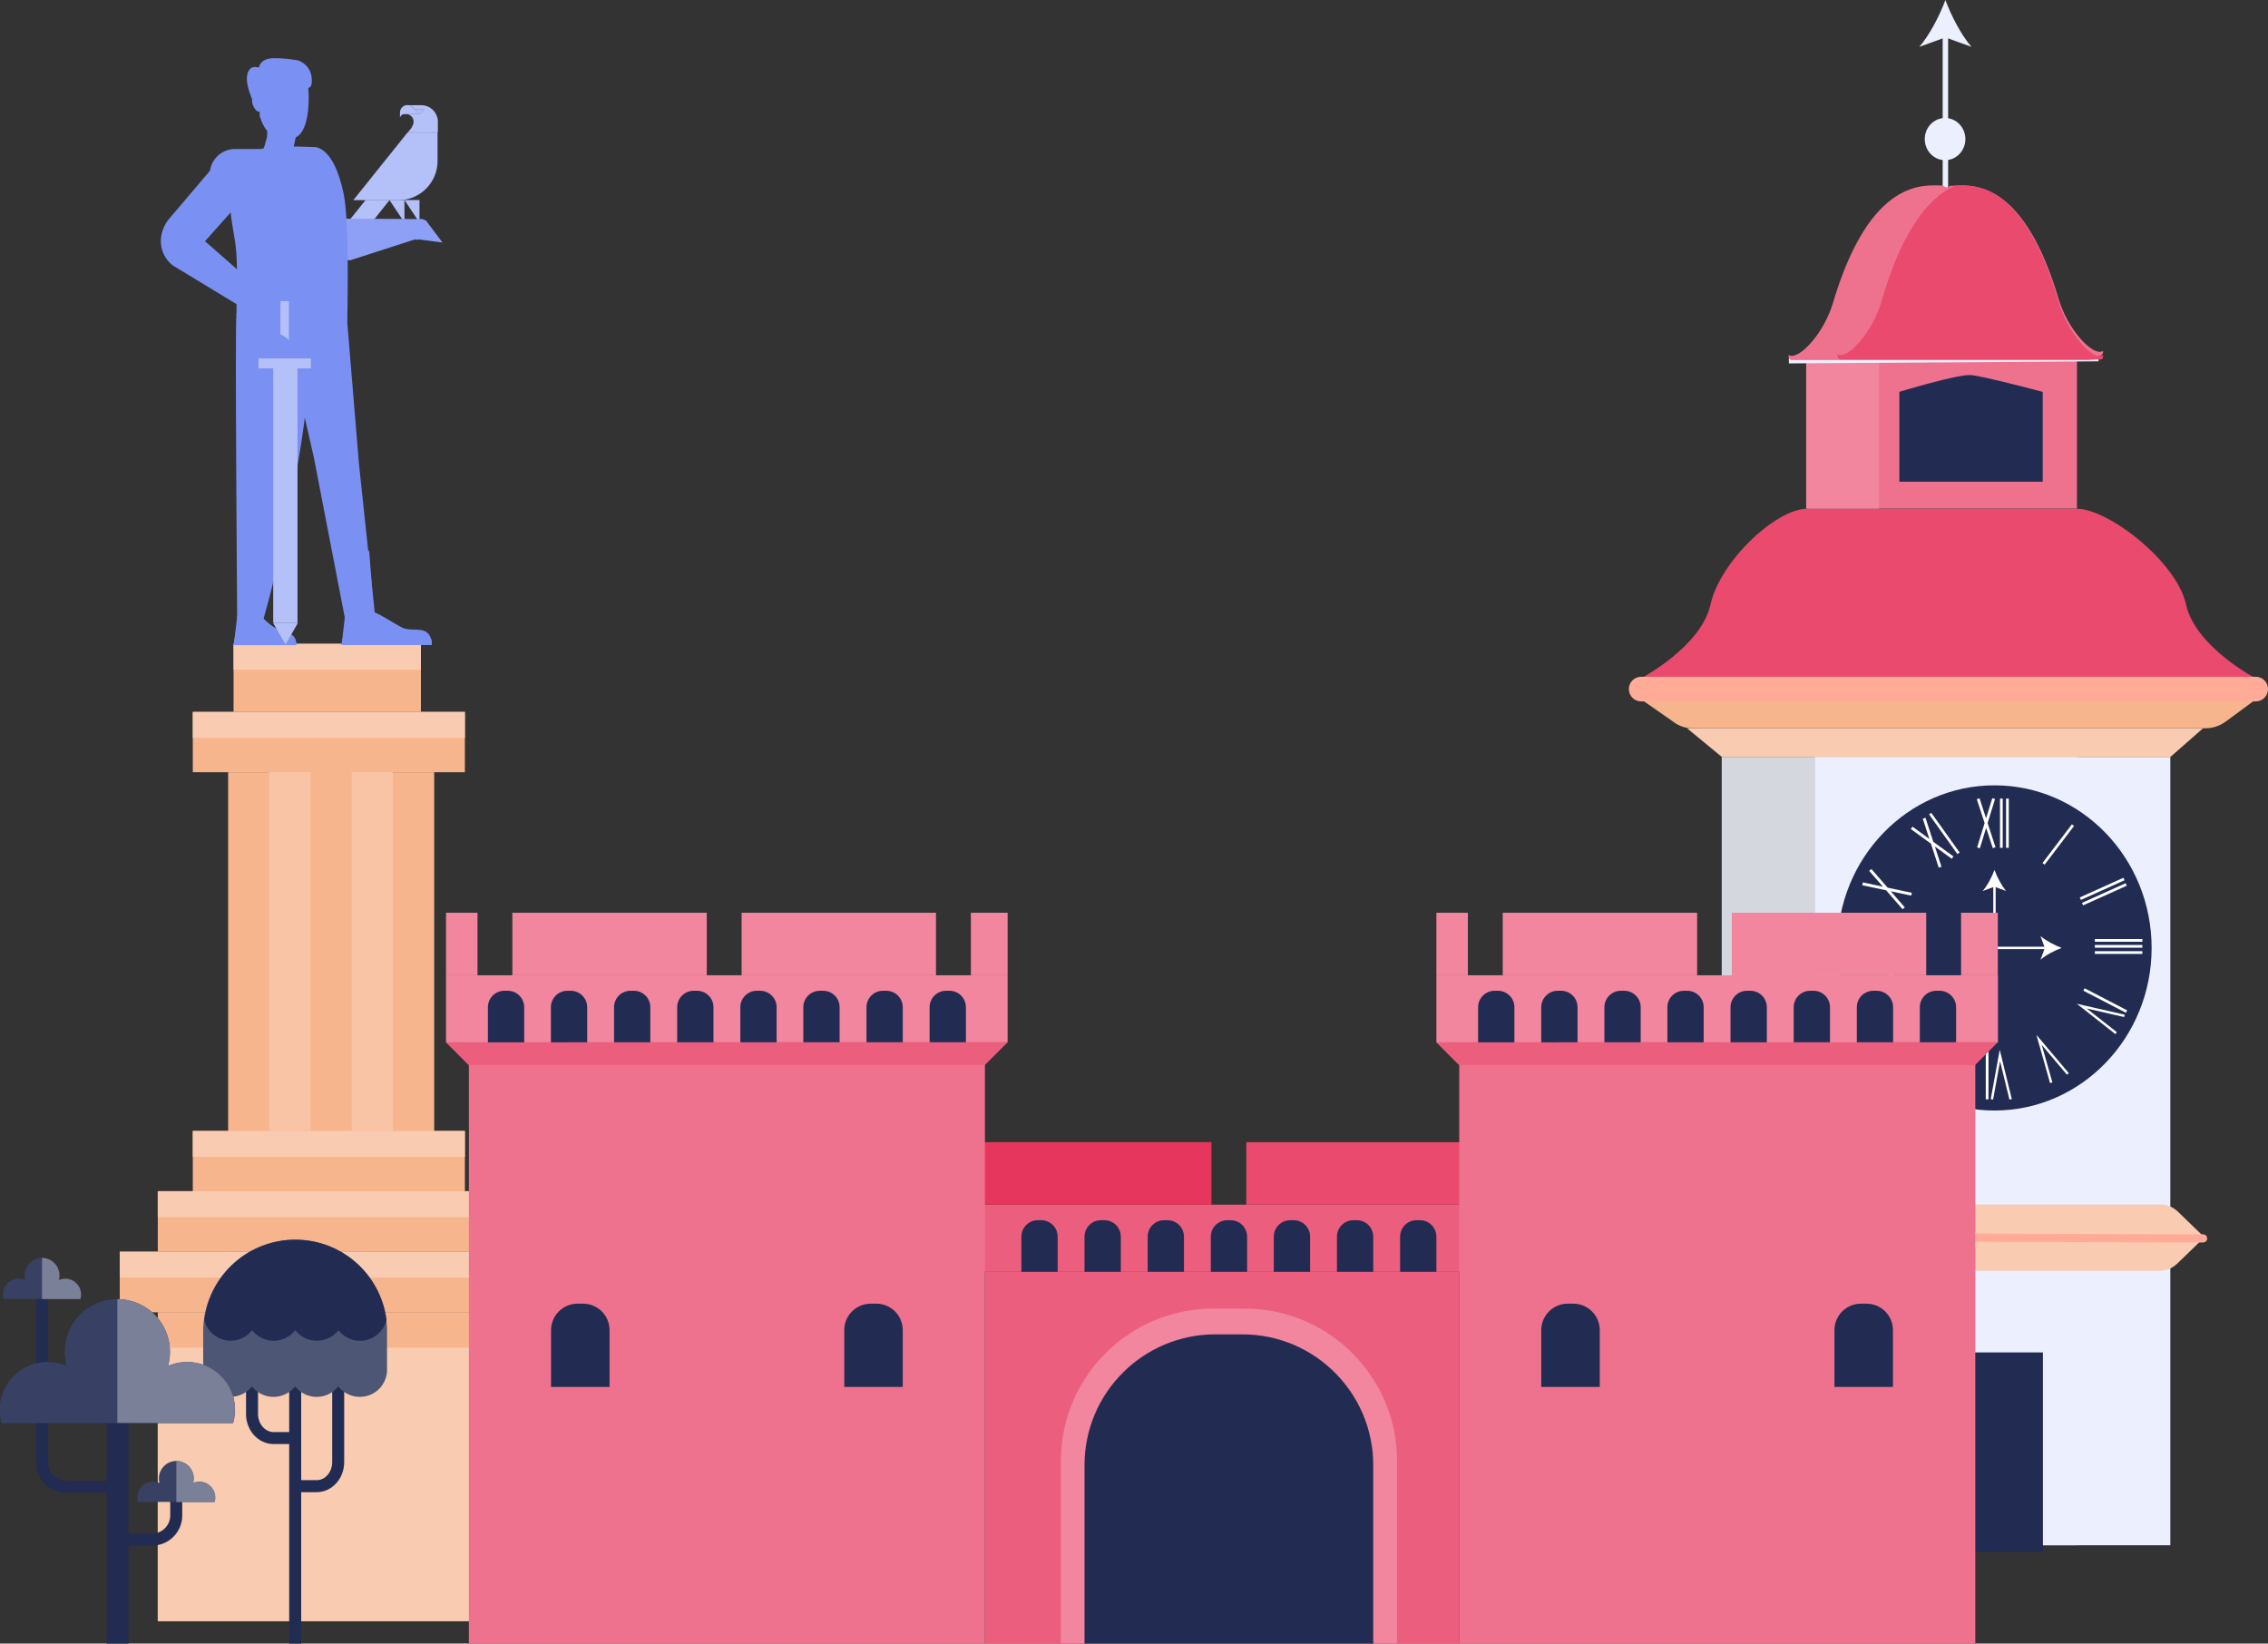 <?xml version="1.0" encoding="UTF-8"?>
<svg xmlns="http://www.w3.org/2000/svg" id="Layer_2" viewBox="0 0 141.87 102.8">
  <rect x="0" y="0" width="141.87" height="102.8" fill="#333333" stroke="none"/>
  <defs>
    <style>.cls-2{fill:#f9cbb0}.cls-3{fill:#f7b58e}.cls-4{fill:#ec5e7e}.cls-5{fill:#e94a6e}.cls-6{fill:#fff}.cls-7{fill:#ee728e}.cls-8{fill:#eceffd}.cls-9{fill:#f1869e}.cls-11{fill:#b4c0f8}.cls-12{fill:#8ea0f5}.cls-14{fill:#222c53}.cls-15{fill:#384164}.cls-16{fill:#7a8098}.cls-17{fill:#7b90f3}.cls-19{stroke-width:.18px}.cls-19,.cls-22,.cls-23,.cls-24,.cls-26{stroke-miterlimit:10;fill:none}.cls-19,.cls-23,.cls-24,.cls-26{stroke:#fff}.cls-22{stroke:#222c53;stroke-width:.4px}.cls-23,.cls-24{stroke-width:.15px}.cls-26{stroke-width:.17px}</style>
  </defs>
  <g id="Layer_1-2">
    <path class="cls-3" d="M14.27 48.3h12.89v22.75H14.27z"></path>
    <path style="fill:#f9c4a5" d="M16.84 47.51h7.73v23.54h-7.73z"></path>
    <path class="cls-3" d="M19.42 47.51H22v23.54h-2.58z"></path>
    <path class="cls-3" d="M12.06 44.53h17.02v3.77H12.06zM12.06 70.74h17.02v3.77H12.06z"></path>
    <path class="cls-2" d="M12.06 70.74h17.02v1.62H12.06zM12.06 44.53h17.02v1.62H12.06z"></path>
    <path class="cls-3" d="M9.87 74.5h21.39v3.79H9.87zM9.87 82.07h21.39v19.32H9.87z"></path>
    <path class="cls-3" d="M7.49 78.29h26.14v3.79H7.49zM14.61 40.27h11.72v4.26H14.61z"></path>
    <path class="cls-2" d="M9.87 74.51h21.39v1.62H9.87zM7.49 78.29h26.14v1.62H7.49zM9.87 84.29h21.39v17.11H9.87zM14.61 40.27h11.72v1.62H14.61z"></path>
    <g>
      <path class="cls-11" d="M22.86 12.51h1.51l-.89 1.12c-.15.19-.37.29-.61.29h-1.13l1.13-1.41Z"></path>
      <path class="cls-11" d="M25.3 13.92v-1.41h-.94l.94 1.41z"></path>
      <path class="cls-11" d="M26.24 13.92v-1.41h-.94l.94 1.41z"></path>
      <path class="cls-11" d="M27.37 8.28v1.79c0 1.35-1.1 2.45-2.45 2.45H22.1l3.39-4.23h1.88ZM25.75 7.95c.08-.1.12-.21.12-.34a.47.47 0 0 0-.47-.47h.85l.28-.28h-.56l-.28-.28h.66c.57 0 1.04.46 1.04 1.04v.66h-1.88l.26-.32Z"></path>
      <path class="cls-11" d="M25.49 6.58h.19l.56.56h-.94a.28.28 0 0 0-.28.28v-.38c0-.26.21-.47.47-.47Z"></path>
      <path class="cls-11" d="m26.24 7.15-.28-.28h.57l-.29.28z"></path>
      <g>
        <path class="cls-12" d="M19.98 14.35v-.68l6.12.03h.04v1.2h-.02l-.02.02s-.02 0-.03.01l-.04.02-4.12 1.33c-1.06 0-1.92-.87-1.92-1.94Z"></path>
        <path class="cls-12" d="M26.14 14.99s-.02 0-.03.01h-.02l-1.26-.32 1.29-.98h.2c.06 0 .12 0 .17.03.05.02.1.04.16.07l1.03 1.37-1.52-.2h-.02Z"></path>
      </g>
      <g>
        <path class="cls-17" d="m16.75 6.56-.04 2 .55-.39.04-1.11.38-2.05-.63.43-.3 1.12zM21.46 37.55l.16 1.35.51.64 1.4-.6-.11-.22-.33-4.32-1.63 3.15zM15.51 37.01l-.57 2.61.42-.08 1.23-.6-.11-.22-.32-4.32-.65 2.61z"></path>
        <path class="cls-17" d="m21.15 17.64.42.67.88 10.66.99 9.33-1.82.6-1.98-10.25-2.29-10.1.89-.86 2.91-.05z"></path>
        <path class="cls-17" d="M19.64 17.75s0 4.11-.63 8.81c-.51 3.79-1.63 9.07-2.53 12.16-.69 0-1.64.42-1.64.42s-.15-18.94-.05-19.46c.1-.52.74-2.09.74-2.09l4.1.17Z"></path>
        <path class="cls-17" d="M16.63 9.25c1.57-.15 2.93-.05 2.93-.05s1.28-.27 1.94 2.94c.38 1.84.22 7.97.22 7.97s-6.93.49-6.93-.44c0-1.33.11-3.18-.07-4.45-.25-1.81-1.25-5.15 1.9-5.98ZM21.57 38.6l-.2 1.74H27s.07-.52-.32-.8-1-.05-1.51-.28c-.51-.24-1.77-1.13-2.14-1.06-.61.11.1 1.01-.46 1.03-.48.02-.46-.3-.72-.44-.08-.04.16-.32.07-.31l-.34.12ZM18.53 40.34h-3.91l.23-1.88h.16s.09.92.37.92 0-.95.51-.96c.5 0 .74.55 1.36.87s1.28.24 1.28 1.05Z"></path>
        <path class="cls-17" d="M17.29 39.51c.49-.01.78.09.93.18.19.12.31.3.31.65h-2.28s.09-.81 1.04-.83ZM16.93 7.53s-.18.99-.44 1.77c.31.49 1.26.68 1.8.39.16-1.16.57-2.38.57-2.38s-1.52.09-1.55.1l-.39.13Z"></path>
        <path class="cls-17" d="M16.36 5.86s-.18 1.23-.1 1.45c.29.86.7 1.45 1.95 1.36s1.13-2.78 1.06-3.32c-.97-.33-2.77-.29-2.77-.29l-.15.8Z"></path>
        <path class="cls-17" d="M18.7 3.8s.89.3.8 1.37c-.05.58-.54.26-1.16.2-1-.09-1.54.13-1.77-.11.27 1.13-.57 1.41-.57 1.41s-.97-1.72-.35-2.37c.19-.2.55-.07.55-.07s.04-.59.94-.59c.91 0 1.56.15 1.56.15Z"></path>
        <path class="cls-17" d="M16.32 6.19c-.02-.07-.17-.29-.37-.19-.2.1-.21.27-.16.48.05.21.26.55.44.5.17-.05.2-.41.08-.79ZM18.42 39.93c.07.11.11.22.11.42h-3.91l.05-.42h3.75ZM21.41 39.94l-.04.4H27s.03-.19-.04-.4h-5.55Z"></path>
      </g>
      <path class="cls-17" d="m10.46 13.91.41-.54 6.33 5.56-.63 1.17-5.75-3.49a1.918 1.918 0 0 1-.36-2.7Z"></path>
      <path class="cls-17" d="m10.77 16.37.51.45 4.07-4.57s.61-.87.62-.88l-1.91-1.69-.61.85h-.03s-.02.02-.03.02c-.01 0 .57-.83.56-.83l-3.34 3.93c-.71.8-.64 2.01.16 2.72Z"></path>
      <g>
        <path class="cls-17" d="m16.99 22.23 1.27.18c.36.05.61-.33.44-.64l-.79-1.37c-.18-.31-.64-.28-.77.05l-.48 1.19c-.1.26.06.55.34.59Z"></path>
        <path class="cls-11" d="M17.54 18.84h.53v2.51h-.53z"></path>
        <path class="cls-17" d="m17.61 21.83.28-.09c.25-.08.3-.41.09-.56l-.29-.2a.312.312 0 0 0-.49.28l.02.29c.01.2.21.34.4.28Z"></path>
        <path class="cls-11" d="M17.09 22.95h1.52v15.98h-1.52zM17.09 38.94h1.53v.05l-.76 1.32-.76-1.32v-.05Z"></path>
        <path class="cls-11" d="M16.17 22.42h3.28v.62h-3.28z"></path>
      </g>
      <rect class="cls-17" x="13.12" y="9.32" width="6.24" height="3.48" rx="1.58" ry="1.58"></rect>
    </g>
    <g>
      <path style="fill:#d5d7de" d="M107.7 47.34h22.22v49.31H107.7z"></path>
      <path class="cls-8" d="M113.54 47.34h22.22v49.31h-22.22z"></path>
      <ellipse class="cls-14" cx="124.76" cy="59.29" rx="9.83" ry="10.17"></ellipse>
      <path class="cls-2" d="M135.14 79.48h-27.35c-.33 0-.66-.14-.94-.39l-1.77-1.62h32.73l-1.59 1.54c-.32.31-.69.47-1.08.47ZM135.18 75.34h-27.35c-.33 0-.66.14-.94.39l-1.77 1.62h32.73l-1.59-1.54c-.32-.31-.69-.47-1.08-.47Z"></path>
      <path class="cls-5" d="M141.16 42.46h-38.57s3.82-1.98 4.41-4.66c.59-2.68 4.08-5.98 6.05-5.98h16.86c1.97 0 6.24 3.3 6.83 5.98.59 2.68 4.41 4.66 4.41 4.66Z"></path>
      <path class="cls-2" d="M135.77 47.34H107.7l-2.17-1.79h32.28l-2.04 1.79z"></path>
      <path class="cls-3" d="M137.96 45.55h-32.11c-.39 0-.78-.12-1.1-.35l-2.08-1.45h38.43l-1.87 1.38c-.37.27-.81.42-1.27.42Z"></path>
      <path style="stroke-width:1.54px;stroke:#ffab98;stroke-linecap:round;fill:none;stroke-miterlimit:10" d="M102.66 43.1h38.44"></path>
      <path class="cls-7" d="M113.06 22.49h16.86v9.32h-16.86z"></path>
      <path class="cls-9" d="M112.98 22.49h4.56v9.32h-4.56z"></path>
      <path class="cls-14" d="M122.96 84.59h4.83v12.48h-4.83z"></path>
      <path style="stroke:#eceffd;stroke-width:.34px;fill:#1d1d1b;stroke-miterlimit:10" d="m111.9 22.56 19.37-.13"></path>
      <path style="stroke:#eceffd;stroke-width:.34px;fill:none;stroke-miterlimit:10" d="M121.69 2.07v9.78"></path>
      <path class="cls-8" d="M121.69 0c-.36.97-.98 2.18-1.63 2.93l1.63-.59 1.63.59c-.65-.75-1.27-1.96-1.63-2.93Z"></path>
      <ellipse class="cls-8" cx="121.67" cy="8.7" rx="1.27" ry="1.32"></ellipse>
      <path class="cls-14" d="M118.81 24.51v5.62h8.97v-5.62s-3.69-.98-4.49-1.05-4.49 1.05-4.49 1.05Z"></path>
      <path class="cls-26" d="M131.04 58.82h2.97M131.04 59.19h2.97M131.04 59.58h2.97M130.36 61.89l2.66 1.38"></path>
      <path class="cls-23" d="m132.89 63.54-2.67-.61 2.15 1.69"></path>
      <path class="cls-26" d="m130.13 56.21 2.73-1.23M130.27 56.55l2.73-1.23M127.83 54.03l1.84-2.42M125.19 53.03v-3.08M125.57 53.03v-3.08"></path>
      <path class="cls-19" d="m123.76 53.03.95-3.08M124.74 53.02l-1-3.06M121.36 54.24l-1-3.06M122.14 53.64l-2.56-1.86"></path>
      <path class="cls-26" d="m122.51 53.37-1.77-2.48"></path>
      <path class="cls-19" d="m119.08 56.81-2.09-2.4M119.57 55.93l-3.06-.65"></path>
      <g>
        <path class="cls-19" d="m118.69 59.1-2.98-.98M118.68 58.09l-2.96 1.03"></path>
        <path class="cls-26" d="M118.69 59.6h-2.98"></path>
      </g>
      <g>
        <path class="cls-26" d="m119.26 61.51-2.75 1.19"></path>
        <path class="cls-23" d="m117.07 64.1 2.19-1.69-2.63.58"></path>
        <path class="cls-26" d="m119.09 61.11-2.75 1.18M118.93 60.7l-2.75 1.19"></path>
      </g>
      <g>
        <path class="cls-26" d="m121.45 64.67-1.36 2.73"></path>
        <path class="cls-23" d="m121.39 68.1.62-2.76-1.65 2.21"></path>
        <path class="cls-26" d="m121.07 64.46-1.36 2.74"></path>
      </g>
      <g>
        <path class="cls-26" d="M124.3 65.68v3.08"></path>
        <path class="cls-23" d="m125.77 68.76-.67-2.74-.5 2.74"></path>
      </g>
      <path class="cls-23" d="m129.35 67.17-1.8-2.13.76 2.68"></path>
      <g>
        <path class="cls-24" d="M124.76 55.34v3.95"></path>
        <path class="cls-6" d="M124.76 54.41c-.16.44-.44.98-.74 1.32l.74-.27.73.27c-.29-.34-.57-.88-.73-1.32Z"></path>
      </g>
      <g>
        <path class="cls-24" d="M124.74 59.29h3.29"></path>
        <path class="cls-6" d="M128.96 59.29c-.44.16-.98.44-1.32.74l.27-.74-.27-.74c.34.29.88.57 1.32.74Z"></path>
      </g>
      <path class="cls-7" d="M131.47 22.2s-.07.07-.11.07h-2.91c1.44.14 2.76.25 2.66.25h-19.05c-.15 0-.26-.37-.13-.3.57.3 2.14-1.3 2.73-3.28 2.36-7.94 5.81-7.33 6.83-7.34 0 0 .12.08.4.15.04-.08.06-.13.06-.13.1 0 .22 0 .36-.01 1.31-.07 4.33-.1 6.46 7.08.59 1.99 2.16 3.58 2.73 3.28.1-.05.06.13-.02.23Z"></path>
      <path class="cls-5" d="M131.47 22.48h-16.36c-.15 0-.26-.38-.13-.31.57.31 2.14-1.33 2.73-3.37 1.39-4.81 3.17-6.56 4.6-7.19 1.31-.07 4.33-.1 6.46 7.26.59 2.04 2.16 3.67 2.73 3.37.1-.05.06.13-.02.24Z"></path>
      <path style="stroke:#ffab98;stroke-linecap:round;stroke-width:.51px;fill:none;stroke-miterlimit:10" d="m105.12 77.35 32.69.11"></path>
      <path class="cls-22" d="M123.53 90.4v5.82M126.77 90.4v5.82"></path>
    </g>
    <g>
      <path class="cls-4" d="M61.61 79.55h29.67v23.25H61.61z"></path>
      <path class="cls-9" d="M75.89 81.85h1.97c5.26 0 9.53 4.27 9.53 9.53v11.41H66.36V91.38c0-5.26 4.27-9.53 9.53-9.53Z"></path>
      <path class="cls-4" d="M57.33 75.35h35.13v4.2H57.33z"></path>
      <path class="cls-14" d="M64.92 76.32h.21c.57 0 1.03.46 1.03 1.03v2.2h-2.27v-2.2c0-.57.46-1.03 1.03-1.03ZM68.87 76.32h.21c.57 0 1.03.46 1.03 1.03v2.2h-2.27v-2.2c0-.57.46-1.03 1.03-1.03ZM72.82 76.32h.21c.57 0 1.03.46 1.03 1.03v2.2h-2.27v-2.2c0-.57.46-1.03 1.03-1.03ZM76.77 76.32h.21c.57 0 1.03.46 1.03 1.03v2.2h-2.27v-2.2c0-.57.46-1.03 1.03-1.03ZM80.71 76.32h.21c.57 0 1.03.46 1.03 1.03v2.2h-2.27v-2.2c0-.57.46-1.03 1.03-1.03ZM84.66 76.32h.21c.57 0 1.03.46 1.03 1.03v2.2h-2.27v-2.2c0-.57.46-1.03 1.03-1.03ZM88.61 76.32h.21c.57 0 1.03.46 1.03 1.03v2.2h-2.27v-2.2c0-.57.46-1.03 1.03-1.03Z"></path>
      <path style="fill:#e7365e" d="M57.33 71.44h18.45v3.91H57.33z"></path>
      <path class="cls-5" d="M77.96 71.44h14.5v3.91h-14.5z"></path>
      <g>
        <path class="cls-7" d="M29.33 65.2h32.28v37.6H29.33z"></path>
        <path class="cls-9" d="M27.9 61h35.13v4.2H27.9z"></path>
        <path class="cls-14" d="M31.55 61.97h.21c.57 0 1.03.46 1.03 1.03v2.2h-2.27V63c0-.57.46-1.03 1.03-1.03ZM35.49 61.97h.21c.57 0 1.03.46 1.03 1.03v2.2h-2.27V63c0-.57.46-1.03 1.03-1.03ZM39.44 61.97h.21c.57 0 1.03.46 1.03 1.03v2.2h-2.27V63c0-.57.46-1.03 1.03-1.03ZM43.39 61.97h.21c.57 0 1.03.46 1.03 1.03v2.2h-2.27V63c0-.57.46-1.03 1.03-1.03ZM36.13 81.54h.34c.92 0 1.66.74 1.66 1.66v3.55h-3.66V83.2c0-.92.74-1.66 1.66-1.66ZM54.47 81.54h.34c.92 0 1.66.74 1.66 1.66v3.55h-3.66V83.2c0-.92.74-1.66 1.66-1.66ZM47.34 61.97h.21c.57 0 1.03.46 1.03 1.03v2.2h-2.27V63c0-.57.46-1.03 1.03-1.03ZM51.28 61.97h.21c.57 0 1.03.46 1.03 1.03v2.2h-2.27V63c0-.57.46-1.03 1.03-1.03ZM55.23 61.97h.21c.57 0 1.03.46 1.03 1.03v2.2H54.2V63c0-.57.46-1.03 1.03-1.03ZM59.18 61.97h.21c.57 0 1.03.46 1.03 1.03v2.2h-2.27V63c0-.57.46-1.03 1.03-1.03Z"></path>
        <path class="cls-4" d="m27.9 65.2 1.41 1.41h32.3l1.42-1.42-35.13.01z"></path>
        <path class="cls-9" d="M27.9 57.09h1.97V61H27.9zM32.05 57.09h12.16V61H32.05zM46.39 57.09h12.16V61H46.39zM60.73 57.09h2.3V61h-2.3z"></path>
      </g>
      <g>
        <path class="cls-7" d="M91.28 65.2h32.28v37.6H91.28z"></path>
        <path class="cls-9" d="M89.85 61h35.13v4.2H89.85z"></path>
        <path class="cls-14" d="M93.49 61.97h.21c.57 0 1.03.46 1.03 1.03v2.2h-2.27V63c0-.57.46-1.03 1.03-1.03ZM97.44 61.97h.21c.57 0 1.03.46 1.03 1.03v2.2h-2.27V63c0-.57.46-1.03 1.03-1.03ZM101.39 61.97h.21c.57 0 1.03.46 1.03 1.03v2.2h-2.27V63c0-.57.46-1.03 1.03-1.03ZM105.33 61.97h.21c.57 0 1.03.46 1.03 1.03v2.2h-2.27V63c0-.57.46-1.03 1.03-1.03ZM98.07 81.54h.34c.92 0 1.66.74 1.66 1.66v3.55h-3.66V83.2c0-.92.74-1.66 1.66-1.66ZM116.41 81.54h.34c.92 0 1.66.74 1.66 1.66v3.55h-3.66V83.2c0-.92.74-1.66 1.66-1.66ZM109.28 61.97h.21c.57 0 1.03.46 1.03 1.03v2.2h-2.27V63c0-.57.46-1.03 1.03-1.03ZM113.23 61.97h.21c.57 0 1.03.46 1.03 1.03v2.2h-2.27V63c0-.57.46-1.03 1.03-1.03ZM117.18 61.97h.21c.57 0 1.03.46 1.03 1.03v2.2h-2.27V63c0-.57.46-1.03 1.03-1.03ZM121.12 61.97h.21c.57 0 1.03.46 1.03 1.03v2.2h-2.27V63c0-.57.46-1.03 1.03-1.03Z"></path>
        <path class="cls-4" d="m89.85 65.2 1.41 1.41h32.29l1.42-1.42-35.12.01z"></path>
        <path class="cls-9" d="M89.85 57.09h1.97V61h-1.97zM94 57.09h12.16V61H94zM108.33 57.09h12.16V61h-12.16zM122.67 57.09h2.3V61h-2.3z"></path>
      </g>
      <path class="cls-14" d="M76.03 83.46h1.69c4.52 0 8.18 3.67 8.18 8.18v11.16H67.84V91.64c0-4.52 3.67-8.18 8.18-8.18Z"></path>
      <g>
        <path class="cls-14" d="M18.09 85.21h.75v17.59h-.75z"></path>
        <path class="cls-14" d="M18.46 90.32h-1.35c-.95 0-1.72-.84-1.72-1.88v-4.15h.75v4.15c0 .62.44 1.13.97 1.13h1.35v.75ZM19.81 93.33h-1.35v-.75h1.35c.54 0 .97-.51.97-1.13v-6.4h.75v6.4c0 1.04-.77 1.88-1.72 1.88Z"></path>
        <path d="M18.46 77.54a5.75 5.75 0 0 0-5.75 5.75v2.38c0 .94.76 1.7 1.7 1.7.55 0 1.04-.26 1.35-.66.31.4.8.66 1.35.66s1.04-.26 1.35-.66c.31.4.8.66 1.35.66s1.04-.26 1.35-.66c.31.4.8.66 1.35.66.94 0 1.7-.76 1.7-1.7v-2.38a5.75 5.75 0 0 0-5.75-5.75Z" style="fill:#4e5675"></path>
        <path class="cls-14" d="M14.42 83.86c.55 0 1.04-.26 1.35-.66.31.4.8.66 1.35.66s1.04-.26 1.35-.66c.31.4.8.66 1.35.66s1.04-.26 1.35-.66c.31.4.8.66 1.35.66.8 0 1.47-.55 1.66-1.3-.36-2.83-2.77-5.02-5.7-5.02s-5.34 2.19-5.7 5.02c.18.75.85 1.3 1.66 1.3Z"></path>
      </g>
      <g>
        <path class="cls-14" d="M7.35 93.37H4.14c-1.04 0-1.88-.84-1.88-1.88V80.23h.75v11.26c0 .62.51 1.13 1.13 1.13h3.21v.75ZM9.52 96.67H7.35v-.75h2.17c.62 0 1.13-.51 1.13-1.13v-1.62h.75v1.62c0 1.04-.84 1.88-1.88 1.88Z"></path>
        <path class="cls-14" d="M6.67 88.14h1.36v14.66H6.67z"></path>
        <path class="cls-15" d="M11.71 85.19c-.43 0-.83.09-1.2.25.08-.28.12-.58.12-.89 0-1.82-1.47-3.29-3.29-3.29s-3.29 1.47-3.29 3.29c0 .31.04.61.12.89a2.992 2.992 0 0 0-4.19 2.74c0 .29.04.56.12.83h14.48c.08-.26.12-.54.12-.83 0-1.65-1.34-2.99-2.99-2.99Z"></path>
        <path class="cls-16" d="M14.7 88.18a2.992 2.992 0 0 0-4.19-2.74c.08-.28.12-.58.12-.89 0-1.82-1.47-3.29-3.29-3.29V89h7.23c.08-.26.12-.54.12-.83Z"></path>
        <path class="cls-15" d="M4.08 79.98c-.14 0-.27.03-.4.08a1.093 1.093 0 0 0-1.05-1.38 1.093 1.093 0 0 0-1.05 1.38c-.12-.05-.26-.08-.4-.08a.986.986 0 0 0-.95 1.26h4.8c.02-.09.04-.18.04-.27 0-.55-.44-.99-.99-.99Z"></path>
        <path class="cls-16" d="M5.07 80.97c0-.55-.44-.99-.99-.99-.14 0-.27.03-.4.08a1.093 1.093 0 0 0-1.05-1.38v2.57h2.4c.02-.09.04-.18.04-.27Z"></path>
        <g>
          <path class="cls-15" d="M12.48 92.68c-.14 0-.27.03-.4.08a1.093 1.093 0 0 0-1.05-1.38 1.093 1.093 0 0 0-1.05 1.38c-.12-.05-.26-.08-.4-.08a.986.986 0 0 0-.95 1.26h4.79a.986.986 0 0 0-.95-1.26Z"></path>
          <path class="cls-16" d="M13.47 93.67c0-.55-.44-.99-.99-.99-.14 0-.27.03-.4.08a1.093 1.093 0 0 0-1.05-1.38v2.57h2.4c.03-.09.04-.18.04-.27Z"></path>
        </g>
      </g>
    </g>
  </g>
</svg>
